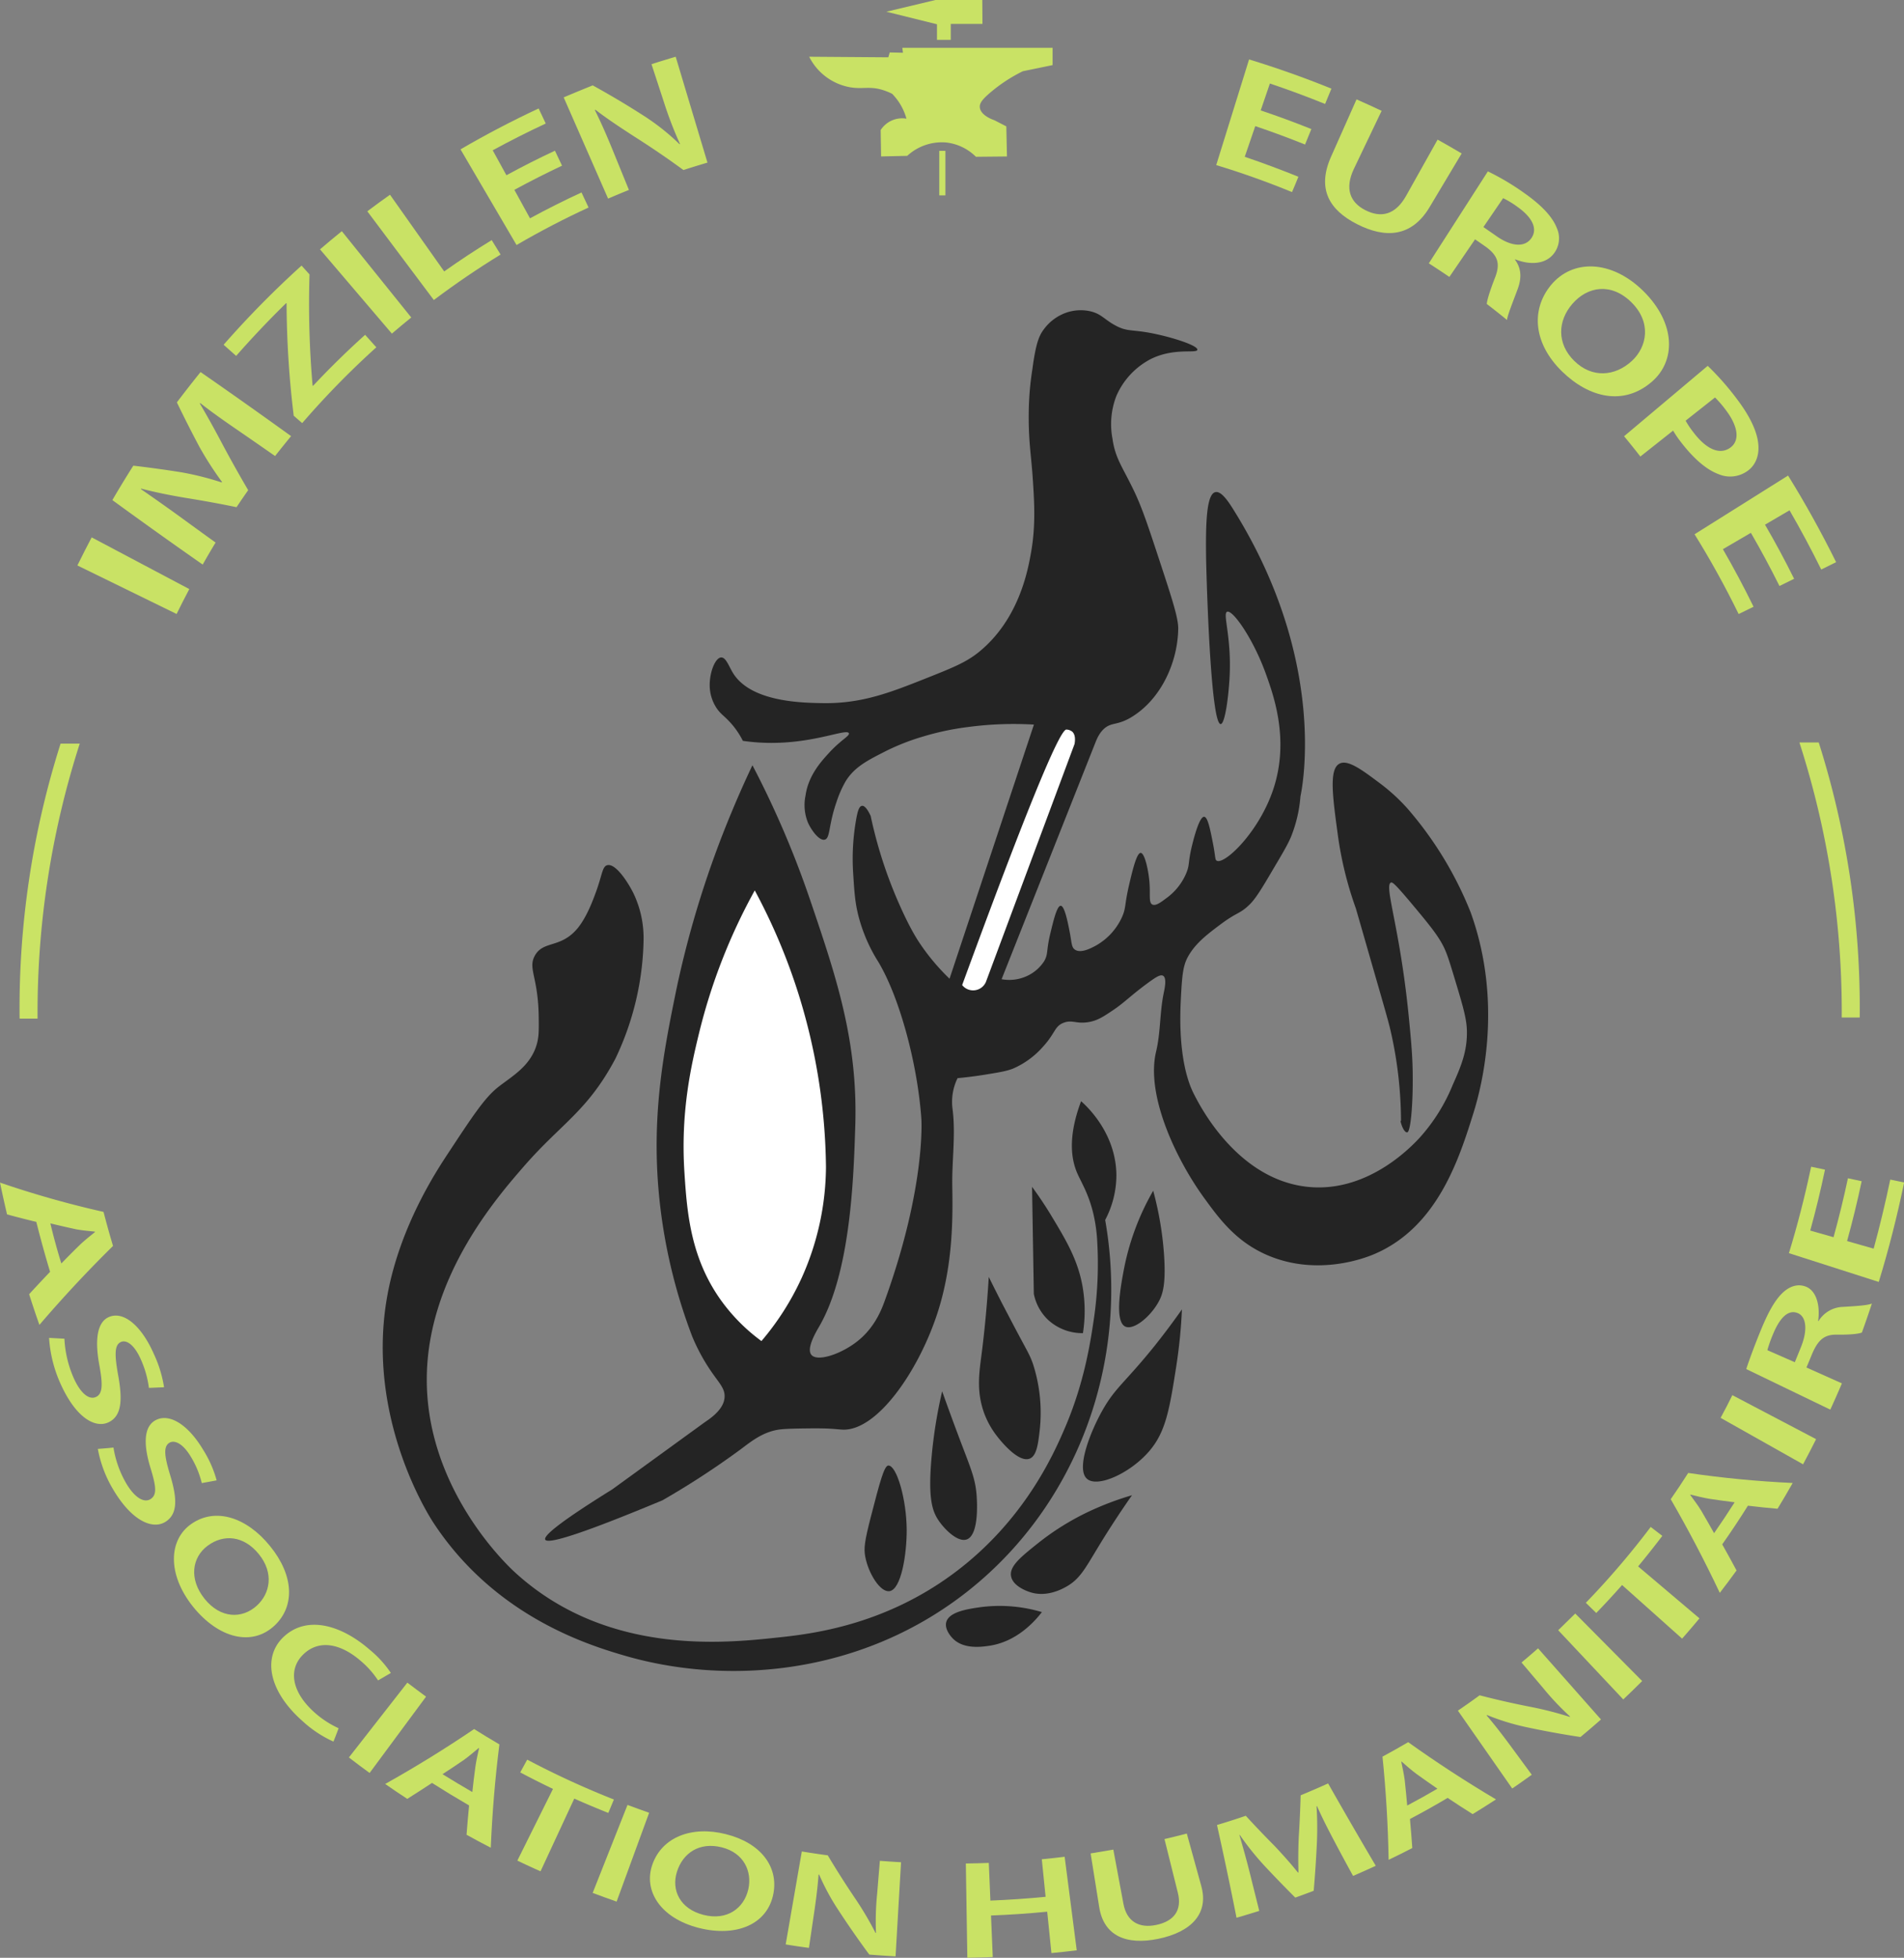 <svg id="Calque_1" data-name="Calque 1" xmlns="http://www.w3.org/2000/svg" viewBox="0 0 620.8 638.11"><rect x="0" y="0" width="620.8" height="638.11" fill="#808080" stroke="none"/><defs><style>.cls-1{fill:#242424;}.cls-2{fill:#fff;}.cls-3,.cls-4{fill:#c9e265;}.cls-4{stroke:#c9e265;stroke-miterlimit:10;stroke-width:2px;}.cls-5{fill:#cae365;}</style></defs><path class="cls-1" d="M390.4,114c.19-1.31-7.27-3.75-13-5-8.23-1.86-9.59-.62-13.87-3-3.57-1.94-4.57-3.86-8.41-4.62a14.45,14.45,0,0,0-7.15.42,15.38,15.38,0,0,0-7.57,5.46c-1.57,2.06-2.65,4.5-3.78,13a96.87,96.87,0,0,0-1.2,14.27c-.1,9.36.79,13.76,1.28,21,.51,7.56,1.06,15.6-.51,24.44-1,5.64-3.81,21.67-16.82,32.38-4.25,3.51-8.72,5.28-17.66,8.83-11.41,4.53-20.68,8.16-33.22,8-7-.1-23.74-.33-29.55-9.9-1.29-2.12-2.23-5-3.78-5-2.14.09-4.23,5.83-3.67,10.64a13.66,13.66,0,0,0,2,5.64c1.13,1.79,2.19,2.47,3.64,3.91a26.56,26.56,0,0,1,5.08,7,65.11,65.11,0,0,0,10.33.66c13.84-.19,23.53-4.71,24.23-3.15.38.87-2.59,2.14-6.57,6.52-2.41,2.65-6.66,7.24-7.57,13.87a15.09,15.09,0,0,0,.84,8.83c1.13,2.49,3.67,5.94,5.46,5.47s1.16-4.62,3.79-12.19a35.76,35.76,0,0,1,2.94-6.73c2.93-4.85,7.38-7,13.46-10.09A74.3,74.3,0,0,1,301.17,240a88.11,88.11,0,0,1,14.57-3.05,112.93,112.93,0,0,1,21.37-.78L309.6,319a70.59,70.59,0,0,1-9.7-11.54c-1.44-2.14-4.12-6.55-7.9-15.53a145.24,145.24,0,0,1-8.12-26c-.63-1.35-1.76-3.41-2.81-3.28s-1.55,2-2.15,5.81a73.05,73.05,0,0,0-.79,15.44c.42,6.73.64,10.09,1.68,14.3a52.49,52.49,0,0,0,6.51,15.22c6.94,11.5,12.82,33.21,14.09,51.22,0,0,1.55,21.88-11.77,58.87-.94,2.62-3.08,8.79-8.83,13.45-5.35,4.34-13.25,7-15.24,4.65-1.78-2.07,1.58-7.62,2.62-9.42,10.16-17.67,11.14-48.32,11.67-65.18.89-27.78-6.26-48.8-14.75-73.78a309.32,309.32,0,0,0-18.78-43.81c-1.74,3.67-4.12,8.85-6.73,15.14a324.3,324.3,0,0,0-18.08,58c-4.18,20.47-8.77,43.11-5.05,72.32a177.16,177.16,0,0,0,10.21,40.67,61.82,61.82,0,0,0,5.9,11c2.82,4.18,4.71,5.84,4.68,8.55,0,3.46-3.22,6.31-6.31,8.34l-30.32,22q-22.93,14.25-21.85,16.38Q179.09,504.4,216,489a269.25,269.25,0,0,0,25.62-16.71c3.56-2.67,7.41-5.79,12.95-6.41,2.25-.25,6.62-.29,10.52-.33,1,0,2.46,0,4.38.05,2.63.12,4.36.33,5.29.37,11.45.43,25.13-19.75,31.12-38.69,5-15.83,4.76-31.3,4.61-40.72-.14-8.32,1.15-16.71.1-25a17.64,17.64,0,0,1,1.62-10.15c2.16-.2,5.18-.53,8.77-1.11,4.76-.77,7.14-1.15,9.31-2a27.57,27.57,0,0,0,9.75-7.11c4.11-4.47,3.73-6.67,6.75-7.83,2.87-1.1,4.18.5,8.29-.25,2.8-.51,4.58-1.69,7.6-3.7,4.1-2.72,6-5,12.29-9.54,2-1.41,3.4-2.34,4.26-1.83,1.25.75.52,4.09.21,5.59-1.32,6.3-1,12.89-2.5,19.15-3.4,14.3,6.6,35.15,15.56,47.52,5,6.88,10.51,14.5,21,18.92,16.44,6.92,32.14.57,34.48-.42,20.72-8.75,27.78-31.2,32.38-45.83,2.12-6.77,10.24-34.84-.85-65.6a118.38,118.38,0,0,0-20.68-33.93,61.53,61.53,0,0,0-8.95-8.17c-5.73-4.29-10.35-7.76-13.09-6.39-3.52,1.75-2.31,10.6-.59,23.26a117.47,117.47,0,0,0,5.88,23.95v0c.42,1.44,4.71,16.36,5.15,17.89,4.9,17,5.55,19.22,6.29,22.49a133.8,133.8,0,0,1,3.28,29c-.59-1.24.59,3.68,2,3.61,1.11,0,1.88-8.78,1.82-17.91,0-5-.3-9.33-.84-15.13-.58-6.19-1.37-14.65-3.34-26.37-2.42-14.28-4.55-21.3-2.94-22,.48-.2,1.16.23,6.05,6,6.14,7.33,9.25,11.07,11.16,14.94,1.19,2.4,2,5.16,3.67,10.66,2.54,8.44,3.81,12.66,3.9,16.68.16,6.79-2,11.79-4.62,17.66A58.78,58.78,0,0,1,462.72,371c-2.43,2.57-15.67,16.69-34.06,16-22.21-.87-35-22.06-38.65-29-.47-.87-.84-1.62-.87-1.68-1.22-2.48-5.15-11.1-4.13-30.52.37-7.13.59-10.76,2.25-13.83,2.43-4.48,6.35-7.42,10.65-10.65,5.53-4.14,6.27-3.34,9.48-6.46,2-1.93,4-5.21,7.79-11.68,3.22-5.42,4.84-8.18,5.83-10.63a44.41,44.41,0,0,0,3-12.95h0c0-.2,10.06-43-22.29-94.19-1.66-2.62-3.75-5.43-5.46-5-2.93.66-3.19,10.34-3,22.28C393.7,200.37,395.15,236,398,236c1.47,0,2.67-9.77,2.94-16,.56-12.71-2.36-20-.84-20.61,1.83-.72,8.52,8.83,12.62,20.19,2.54,7.06,7.73,21.48,2.52,37.42-4.63,14.17-15.95,24.85-18.5,23.55-.64-.32-.39-1.21-1.23-5.54-.89-4.54-1.7-8.71-2.88-8.79-1.73-.12-3.75,8.46-4.12,10-1.21,5.17-.54,5.58-1.79,8.52a19.24,19.24,0,0,1-6.64,8.16c-1.61,1.21-3.29,2.47-4.37,1.91-1.23-.65-.61-3.07-.92-7.11s-1.56-9.66-2.86-9.71-2.68,5.66-3.77,10.34c-1.6,6.86-.94,7.44-2.33,10.58a20.21,20.21,0,0,1-8.62,9.35c-1.56.83-4.83,2.56-6.73,1.26-1.19-.81-1-2.25-1.78-6.13-.54-2.78-1.6-8.11-2.84-8.16s-2.39,4.84-3.43,9.14c-1.34,5.55-.6,6.58-2,8.94a13.31,13.31,0,0,1-6.8,5.3,13.77,13.77,0,0,1-7.06.55q15.39-38.79,30.77-77.59c1.34-3.28,3-4.58,4.36-5.15s2.25-.49,4.42-1.3a17,17,0,0,0,3.32-1.71c9.48-6.07,14.61-18,14.72-28.59,0-3.45-1.94-9.45-5.89-21.45s-5.9-18-8.83-24c-3.58-7.37-5.83-10.09-6.72-16.4a25.41,25.41,0,0,1,1.26-13.88A24.56,24.56,0,0,1,375.26,117C382.93,113.22,390.21,115.32,390.4,114Z"/><path class="cls-2" d="M313.7,321.1c25.09-68.46,32.34-83.38,34-83.31a3.2,3.2,0,0,1,1.92.7c1.08,1,.94,2.84.74,4l-28.91,77.58a4.55,4.55,0,0,1-7.74,1Z"/><path class="cls-1" d="M198,282c-1.64.42-1.61,3-3.62,8.55-1.09,3-3,8.16-5.91,11.83-5.6,6.92-11.36,4-14.14,9.2-2.23,4.23,1.17,6.8,1.32,20,.05,4.24.07,6.36-.66,8.87-2.05,7.05-8,10.29-12.49,13.81s-8.4,9.52-16.43,21.69c-3.74,5.67-15.58,23.61-19.72,46-7.33,39.66,13.42,72.05,15.12,74.6,20,30.26,50.16,39.56,62.11,43.06,33.66,9.83,76.55,6.27,110.76-20.05,36.54-28.1,54.22-75.26,46-121.93A31.21,31.21,0,0,0,364,382.92c-.17-13.67-9.69-22.39-11.51-24-4.32,11.51-3.25,18.76-1.31,23.33,1.28,3,3.65,6.55,5.26,13.15a51.11,51.11,0,0,1,1.31,9.2,125.2,125.2,0,0,1-1,24.65c-1.18,8-3.12,21.2-9.53,36.15-3.73,8.69-13.33,30.34-36.16,47.33s-46.22,19.82-57.51,21c-17.37,1.86-56,6-85.78-21.36-2.58-2.37-29.63-27.94-28.59-64.75.9-32.08,22.71-57.19,31.55-67.37,12.24-14.09,20.8-18,29.91-35.17a93.25,93.25,0,0,0,9.2-38.78,33.86,33.86,0,0,0-3.29-15.12C204.59,287.25,200.66,281.33,198,282Z"/><path class="cls-2" d="M248.27,437.1a59.6,59.6,0,0,1-12.58-12.45C225.17,410.5,224,395.35,223.15,382c-1.27-19.85,2.27-34.95,4.8-45.36a188.07,188.07,0,0,1,18.14-46.42,193.59,193.59,0,0,1,14.22,33.62,195.26,195.26,0,0,1,9,56.56,89.22,89.22,0,0,1-8,36.28A88.19,88.19,0,0,1,248.27,437.1Z"/><path class="cls-1" d="M290,518.62c-3,.4-6.86-5.75-7.89-11.27-.49-2.63-.27-4.84,1.88-13.15,2.85-11,4.28-16.48,5.64-16.53,2.7-.09,5.95,10.89,6,21C295.66,506.47,293.87,518.1,290,518.62Z"/><path class="cls-1" d="M307.19,453.46a155.26,155.26,0,0,0-3.46,21.61c-1.15,13.06.16,17.26,2.18,20.33s6.38,7.38,9.29,6.36c4.16-1.48,3.35-12.9,3.2-14.68-.43-5.17-1.79-8.25-5.32-17.55C311.68,465.82,309.62,460.31,307.19,453.46Z"/><path class="cls-1" d="M322.39,416.2c-.68,11.11-1.63,19.66-2.39,25.52-.73,5.66-1.61,11.39.64,18.18A27.7,27.7,0,0,0,325,468c.63.83,6.82,8.87,10.68,7.44,2.28-.85,2.77-4.62,3.28-8.95a51.69,51.69,0,0,0-2.13-21.85c-1.3-3.71-1.92-4.11-8.05-15.91C326,423.49,323.84,419.13,322.39,416.2Z"/><path class="cls-1" d="M336.5,386.83l.58,34.88a16,16,0,0,0,4.52,8.36,16.47,16.47,0,0,0,11.49,4.45,46.54,46.54,0,0,0-.27-16c-1.64-8.31-5.33-14.45-9.9-22.05C340.44,392.35,338.15,389.08,336.5,386.83Z"/><path class="cls-1" d="M376,388.1a82.61,82.61,0,0,0-9.6,25.88c-.94,5-3.14,16.75.53,18.41,2.76,1.24,8.28-3.29,10.94-8.28,1.21-2.26,2.34-5.59,1.65-15.38A108.53,108.53,0,0,0,376,388.1Z"/><path class="cls-1" d="M385.37,426.78c-1.92,2.72-5,7-9,12-9.25,11.48-12.55,13.37-16.58,20.31s-9.19,19.68-5.34,22.94c3.46,2.94,14.1-1.86,20.28-9.07,5.36-6.27,6.59-13.52,8.81-27.76A169.07,169.07,0,0,0,385.37,426.78Z"/><path class="cls-1" d="M369.09,487.35A96.92,96.92,0,0,0,355,492.68a84.65,84.65,0,0,0-16.75,10.46c-5.56,4.44-9.18,7.42-8.59,10.62s5.05,4.78,5.87,5.07c5.52,2,10.77-.92,12-1.6,4.56-2.5,6.28-6,10.54-13C360.54,500.14,364.23,494.3,369.09,487.35Z"/><path class="cls-1" d="M319.2,523.9c-3.73.56-9.78,1.46-10.67,4.8-.64,2.42,1.71,4.91,2.13,5.34,3.5,3.56,9.27,2.75,11.74,2.4,9.24-1.29,15.19-8.25,17.31-11A48.2,48.2,0,0,0,319.2,523.9Z"/><path class="cls-3" d="M29.89,175.15,61.72,192q-2.11,4-4.14,8.12L25.23,184.3Q27.51,179.67,29.89,175.15Z"/><path class="cls-3" d="M77.59,140.26c-3.84-2.64-8.46-5.83-12.3-8.89l-.13.17c2.43,4.09,5,8.75,7.36,13.23q4.07,7.62,8.4,15c-1.29,1.82-2.55,3.67-3.8,5.54q-8.15-1.68-16.41-3c-5-.83-10.09-1.85-14.68-3.05l-.09.16c3.88,2.68,8.61,6,12.58,8.89s7.84,5.7,11.77,8.53q-2.15,3.54-4.2,7.18Q51.26,173.66,36.64,163q3.33-5.72,6.83-11.22,8,.93,15.85,2.19a95.89,95.89,0,0,1,12.94,3.27l.12-.17A108.55,108.55,0,0,1,65,145.61q-3.79-7.12-7.33-14.46,3.78-5,7.72-9.88,14.86,10.3,29.52,20.88c-1.76,2.13-3.5,4.3-5.22,6.49Q83.67,144.44,77.59,140.26Z"/><path class="cls-3" d="M95.77,135.51a309.81,309.81,0,0,1-2.33-36.6l-.12-.13Q84.91,107,77,116l-4.09-3.63A313.19,313.19,0,0,1,98.33,86.56c.87,1,1.73,1.93,2.59,2.89a308,308,0,0,0,1,36.21l.13.12q8.21-8.75,17-16.65l3.65,4.07a278.31,278.31,0,0,0-24.17,24.71Z"/><path class="cls-3" d="M111.45,75.35l22.64,28.13c-2.13,1.72-4.23,3.47-6.32,5.26L104.34,81.27C106.68,79.26,109.06,77.28,111.45,75.35Z"/><path class="cls-3" d="M119.76,68.87q3.66-2.76,7.4-5.4l17.67,25q7.6-5.39,15.49-10.21,1.45,2.36,2.9,4.71-11.16,6.84-21.77,14.82Z"/><path class="cls-3" d="M183.25,54q-7.86,3.7-15.54,7.88l5.1,9.28q8.26-4.5,16.79-8.43c.77,1.63,1.53,3.27,2.3,4.91q-12,5.53-23.48,12.22L150.15,48.68q12.48-7.27,25.47-13.33l2.32,4.91q-8.76,4.08-17.29,8.73l4.47,8.13q7.8-4.26,15.82-8Z"/><path class="cls-3" d="M198.27,64.74l-14.48-33q4.71-2,9.47-3.91Q202,32.64,210.31,38a74,74,0,0,1,11.26,9l.14-.08a125.06,125.06,0,0,1-5.36-14l-3.93-12q3.93-1.26,7.89-2.43Q225.49,35.77,230.67,53q-3.93,1.16-7.84,2.42Q215,49.69,206.54,44.33c-4.14-2.69-8.66-5.65-12.39-8.55l-.19.11c2.1,4.21,4,8.58,6.23,14.07l4.87,11.95C202.79,62.82,200.52,63.77,198.27,64.74Z"/><path class="cls-3" d="M425.51,47.11q-8-3.22-16.23-6-1.71,5-3.43,10,8.83,3,17.49,6.5-1,2.51-2.08,5-12.17-5-24.71-8.8l10.71-34.44q13.61,4.16,26.85,9.52-1,2.5-2.06,5-8.93-3.62-18-6.67l-3,8.77q8.33,2.79,16.52,6.08Z"/><path class="cls-3" d="M450.48,36.12l-9.08,19c-3,6.38-1.18,10.85,3.71,13.35,5.18,2.67,9.84,1.58,13.33-4.6l10.29-18.36q3.94,2.19,7.85,4.51L466,67.71c-5.79,9.52-14.26,10.1-23.59,5.32-8.92-4.56-13.05-11.34-8.5-21.77l8.39-18.87C445,33.59,447.77,34.84,450.48,36.12Z"/><path class="cls-3" d="M485.12,55.86A82,82,0,0,1,497,62.93c5.87,4.14,9.26,7.86,10.66,11.54a8.11,8.11,0,0,1-1.16,8.34c-2.93,3.61-8.17,3.44-12.45,1.72l-.09.12c2.14,2.87,2.17,6.07.89,9.53-1.65,4.46-3.3,8.46-3.49,10.11q-3.25-2.66-6.59-5.21c.08-1.25,1-4.27,2.7-8.63,1.77-4.56.89-7.14-3-10-1.17-.82-2.35-1.64-3.53-2.44l-8.37,12.25q-3.33-2.26-6.7-4.43ZM483.67,74c1.41,1,2.81,1.94,4.21,2.93,4.79,3.4,9.1,3.75,11.28.89,2.38-3.12.48-6.92-4.28-10.31a29.7,29.7,0,0,0-4.78-2.92Z"/><path class="cls-3" d="M538.6,124.41c-9.15,7.93-20.4,5.33-29.28-3.33-9.11-8.86-10.39-19.85-3.69-28.08,7-8.56,19.66-8.43,30.14,1.82C546.56,105.46,546.37,117.71,538.6,124.41ZM512.71,99c-4.86,5.56-5.16,13,.58,18.64s13.25,5.11,18.78,0c5-4.61,6.46-12.6-.16-19.12S517.58,93.39,512.71,99Z"/><path class="cls-3" d="M556.8,119.24a89.89,89.89,0,0,1,9.75,11.12c4.27,5.68,6.43,10.59,6.75,14.5.34,3.64-.91,6.91-3.73,8.78a9.65,9.65,0,0,1-9.2.92C556.11,153,551.88,149.07,548,144a32.1,32.1,0,0,1-2.48-3.65l-10.68,8.45q-2.61-3.36-5.31-6.61Zm-7.2,17.87a27.1,27.1,0,0,0,2.5,3.74c4.11,5.46,8.5,7.55,12,5.11,3.24-2.28,2.67-6.9-1.32-12.21a35.6,35.6,0,0,0-3.6-4.2Z"/><path class="cls-3" d="M580.2,191q-4.44-8.91-9.32-17.33L561.75,179q5.26,9.09,10,18.76l-4.86,2.38q-6.66-13.6-14.38-26L583,155q8.37,13.5,15.67,28.23l-4.86,2.4q-4.9-9.93-10.33-19.3l-8,4.68q5,8.58,9.49,17.64Z"/><path class="cls-3" d="M11.84,398.26c-3.18-.76-6.36-1.58-9.54-2.44Q1.09,390.69,0,385.45A323,323,0,0,0,33.76,395q1.45,5.63,3.09,11.1-12.42,12.21-24,25.73-1.74-4.91-3.35-10,3.39-3.7,6.83-7.3Q13.93,406.58,11.84,398.26ZM20,411.81q3-3.1,6.1-6.12c1.56-1.48,3.34-2.88,4.85-4.1l0-.16c-1.93-.21-4.18-.38-6.18-.77-2.78-.6-5.57-1.24-8.35-1.92Q18,405.37,20,411.81Z"/><path class="cls-3" d="M21,436.33a36.25,36.25,0,0,0,2.81,12.31c2.33,5.51,5.25,7.76,7.52,6.66,2.1-1,2.25-3.87,1.08-10.24-1.55-8.32-.8-14.29,3.31-15.88,4.72-1.82,10.45,3,14.48,12.21a40.06,40.06,0,0,1,3.29,10.76c-1.64.08-3.29.15-4.94.21a32.89,32.89,0,0,0-2.6-9.21c-2.19-5-4.79-6.49-6.47-5.77-2.16.92-2.16,4-1,10.61,1.59,8.57,1.08,13.41-2.87,15.48-4.35,2.28-11.06-1.11-16.33-13.5A42.94,42.94,0,0,1,16,436.06Q18.51,436.21,21,436.33Z"/><path class="cls-3" d="M37,471.81a33.73,33.73,0,0,0,4,11.41c2.88,5,6,6.74,8.11,5.37s1.82-4,0-10c-2.4-7.77-2.27-13.6,1.61-15.69,4.47-2.4,10.62,1.39,15.55,9.7a36.84,36.84,0,0,1,4.37,9.9c-1.61.31-3.23.6-4.85.89a30.13,30.13,0,0,0-3.52-8.51c-2.69-4.53-5.41-5.57-7-4.65-2,1.19-1.73,4.13.14,10.33,2.46,8,2.46,12.77-1.22,15.3-4,2.79-11,.43-17.51-10.75a39.57,39.57,0,0,1-4.78-12.86C33.62,472.12,35.29,472,37,471.81Z"/><path class="cls-3" d="M89.7,529.66c-7.45,7.18-18.44,4.36-26.78-6-8.53-10.69-7.89-21.91-.47-27,7.83-5.42,18-2.13,25.61,7.28C95.91,513.59,96.1,523.48,89.7,529.66Zm-22-25.85c-5.06,3.75-6.21,10.8-1,17.29s12.21,6.6,17,2.27c4.35-3.93,5.71-10.61.72-16.79S72.82,500,67.71,503.81Z"/><path class="cls-3" d="M108.72,567.65a37.8,37.8,0,0,1-10.11-6.71c-11.17-9.87-13-20.93-6.16-27.4,7.39-7,18.49-4.19,28.09,4.16a34.75,34.75,0,0,1,6.9,7.58l-4.17,2.43a29.64,29.64,0,0,0-5.57-6.29c-6.52-5.68-13.74-7.3-19-2-4.77,4.84-3.59,12.19,4,18.87a31.06,31.06,0,0,0,7.7,5Q109.6,565.49,108.72,567.65Z"/><path class="cls-3" d="M138.92,553l-18.41,24.88q-3.41-2.48-6.75-5.06l19.06-24.39C134.84,550,136.87,551.48,138.92,553Z"/><path class="cls-3" d="M140.86,581.12c-2.67,1.76-5.35,3.49-8.07,5.2q-3.63-2.37-7.2-4.86,15-8.4,29-17.9,4.08,2.57,8.24,5-2.1,16.63-2.81,33.68-4-2.06-7.9-4.23c.24-3.19.52-6.38.83-9.55Q146.84,584.92,140.86,581.12Zm13.14,3c.3-2.76.62-5.51,1-8.25.29-2.06.79-4.21,1.2-6.06l-.12-.07c-1.48,1.22-3.17,2.7-4.8,3.86q-3.45,2.37-7,4.67C147.5,580.26,150.73,582.2,154,584.09Z"/><path class="cls-3" d="M180.3,583.07q-5.4-2.58-10.68-5.38l2.28-4.16a283,283,0,0,0,28.26,13l-1.82,4.37q-5.59-2.22-11.1-4.67l-11,23.7q-3.81-1.69-7.56-3.49Q174.48,594.78,180.3,583.07Z"/><path class="cls-3" d="M211.65,590.85l-10.6,28.95q-3.93-1.37-7.81-2.83,5.67-14.34,11.36-28.68C206.94,589.17,209.29,590,211.65,590.85Z"/><path class="cls-3" d="M252.18,617.14c-1.87,10.11-12.13,14.34-24.37,11.23-12.54-3.21-18.1-12.17-15.1-20.66,3.15-8.94,12.84-12.7,23.94-9.9C248.14,600.68,253.8,608.47,252.18,617.14Zm-31.46-7.07c-1.9,6,1,12.11,8.66,14.06S242.6,622,244,615.72c1.25-5.68-1.38-11.78-8.68-13.61S222.63,604,220.72,610.07Z"/><path class="cls-3" d="M256.17,633.76q2.63-15.15,5.26-30.3,4.21.69,8.46,1.26,4.31,7.23,9.13,14.34A106.42,106.42,0,0,1,285.46,630l.16,0A88.17,88.17,0,0,1,286,617.2c.29-3.56.59-7.13.88-10.69,2.3.18,4.61.33,6.91.46q-.9,15.33-1.79,30.68-4.29-.24-8.57-.58-5.33-7.22-10.13-14.58A74.13,74.13,0,0,1,267.09,611h-.2c-.29,4-.78,8-1.53,13q-.8,5.44-1.61,10.88C261.22,634.56,258.69,634.17,256.17,633.76Z"/><path class="cls-3" d="M322.4,607.19q.25,6.13.52,12.28,9-.36,18-1.23L339.68,606q3.74-.36,7.45-.81,2,15.24,3.94,30.49-4.11.51-8.25.9l-1.38-13.49q-9.13.89-18.32,1.24l.57,13.55c-2.76.11-5.53.18-8.29.22q-.24-15.36-.49-30.72Q318.66,607.33,322.4,607.19Z"/><path class="cls-3" d="M363,602.85l3.29,17.63c1.08,5.9,5.18,8.06,10.64,6.94,5.79-1.19,8.57-4.73,7.09-10.58s-2.89-11.61-4.34-17.42c2.44-.57,4.86-1.17,7.28-1.8q2.34,8.48,4.69,17c2.59,9.1-3.25,15.11-14.06,17.33-10.33,2.09-17.75-.92-19.21-10.47q-1.39-8.68-2.78-17.38Q359.28,603.49,363,602.85Z"/><path class="cls-3" d="M435.18,600.33c-1.87-3.53-4.08-7.8-5.76-11.65l-.16.06a111.32,111.32,0,0,1,.07,12.81q-.36,7.35-1,14.73c-2,.76-4,1.5-6,2.22q-5.16-5.14-10.09-10.42a91.56,91.56,0,0,1-8-10l-.13,0c1.13,3.88,2.46,8.62,3.47,12.7s2,8,3,12.05c-2.46.77-4.93,1.52-7.41,2.23q-3-15.15-6.37-30.23,4.73-1.41,9.39-3,4.59,5,9.4,9.84c2.72,2.9,5.35,5.83,7.6,8.66l.18-.07c-.11-3.55-.09-7.58.09-11.55q.43-6.79.62-13.56,4.51-1.86,8.95-3.87,7.65,13.49,15.54,26.85-3.67,1.7-7.4,3.3Q438.13,605.92,435.18,600.33Z"/><path class="cls-3" d="M459.72,592.88q.43,4.73.76,9.46-3.84,2-7.72,3.84-.3-17-2-33.63,4.23-2.28,8.38-4.71,13.77,9.84,28.63,18.65-3.76,2.46-7.61,4.8Q476,588.68,472,586,466,589.57,459.72,592.88Zm8.95-9.88c-2.31-1.59-4.59-3.2-6.86-4.83-1.68-1.25-3.35-2.72-4.8-4l-.12.07c.37,1.86.87,4,1.12,6q.45,4.11.81,8.25Q463.8,585.86,468.67,583Z"/><path class="cls-3" d="M493.06,582.94l-17.71-25.38q3.58-2.44,7.09-5,8.31,2.16,16.9,3.83a112.17,112.17,0,0,1,12.48,3.21l.1-.12a88,88,0,0,1-8.83-9.35l-7-8.26q2.72-2.26,5.39-4.62L522,560.44q-3.3,2.91-6.69,5.72-9-1.36-17.79-3.25A75.67,75.67,0,0,1,484.87,559l-.14.14c2.62,3.06,5.13,6.29,8.14,10.39l6.56,8.92Q496.27,580.75,493.06,582.94Z"/><path class="cls-3" d="M513.61,525.91l21.82,22q-3,3-6.16,6l-21.22-22.56C509.93,529.53,511.78,527.73,513.61,525.91Z"/><path class="cls-3" d="M528.88,516.62q-4.12,4.67-8.42,9.11l-3.4-3.32a266,266,0,0,0,21.15-24.72L542,500.6q-3.86,5.08-7.89,9.95l20,16.93q-2.79,3.36-5.66,6.61Z"/><path class="cls-3" d="M561.53,503.37q2.38,4.22,4.67,8.5-2.69,3.71-5.46,7.3-7.43-15.7-16-30.52,2.93-4.2,5.7-8.56,16.77,2.46,34.07,3.27-2.41,4.26-4.94,8.4-4.85-.42-9.66-1Q565.86,497.23,561.53,503.37Zm4.05-13.72q-4.17-.52-8.32-1.15c-2.06-.34-4.21-.9-6.06-1.36l-.09.13c1.13,1.57,2.51,3.36,3.56,5.09,1.42,2.43,2.83,4.89,4.21,7.36Q562.31,494.79,565.58,489.65Z"/><path class="cls-3" d="M564.83,454.73l27.31,14.34q-2.07,4.15-4.25,8.2L561,462.13Q563,458.49,564.83,454.73Z"/><path class="cls-3" d="M569.37,446.23c1-3.1,2.66-7.54,4.54-12.17,2.54-6.25,4.8-10.39,7.51-12.86,2.21-2,4.7-2.78,7.19-1.91,3.74,1.3,4.89,6.42,4.19,11.27l.12.05a9.68,9.68,0,0,1,8-4.65c4.15-.25,8-.47,9.41-1.09q-1.57,4.78-3.26,9.45c-1.12.46-3.92.74-8,.69-4.26-.1-6.29,1.67-8.31,6.46-.58,1.43-1.17,2.84-1.77,4.25l11.56,5.17q-1.83,4.32-3.78,8.56ZM585.2,444q1-2.44,2-4.92c2.3-5.7,1.72-10.05-1.14-11.13-3.13-1.2-5.85,1.73-8,7a42.5,42.5,0,0,0-1.81,5.12Z"/><path class="cls-3" d="M607,385q-2.13,10-4.76,19.51l8.67,2.47q3-11,5.41-22.51l4.53.94q-3.48,16.77-8.28,32.42l-29.29-9.38q4.17-13.62,7.24-28.17l4.52.95q-2.13,10.16-4.81,19.85l7.6,2.17q2.6-9.41,4.69-19.21Z"/><path class="cls-3" d="M263.83,18.49a18.58,18.58,0,0,0,12.72,9.83c4.69,1,7-.53,12,1.26a19.27,19.27,0,0,1,2.34,1,19.41,19.41,0,0,1,2.3,2.86,19,19,0,0,1,2.36,5.24,8.34,8.34,0,0,0-8.41,3.71l.14,8.6,8.52-.19a16.67,16.67,0,0,1,12.67-4.36,16.3,16.3,0,0,1,9.73,4.66l10.12-.1-.21-9.81-3.88-2c-.39-.12-4.51-1.53-4.76-4.19-.13-1.3.71-2.52,3.36-4.78a51,51,0,0,1,10.66-7l9.71-2V15.58h-49l.21,1.61-4.31-.1c-.15.53-.31,1.06-.47,1.59Z"/><line class="cls-4" x1="307.25" y1="49.17" x2="307.25" y2="63.68"/><path class="cls-3" d="M320.28,0H305L289,3.82,305.5,7.91V13H310V7.79h10.33Z"/><path class="cls-3" d="M586.7,242H593a285.78,285.78,0,0,1,13.36,89.64h-5.86A285.83,285.83,0,0,0,586.7,242Z"/><path class="cls-5" d="M26,242.38H19.75A285,285,0,0,0,6.39,332h5.86A285.83,285.83,0,0,1,26,242.38Z"/></svg>